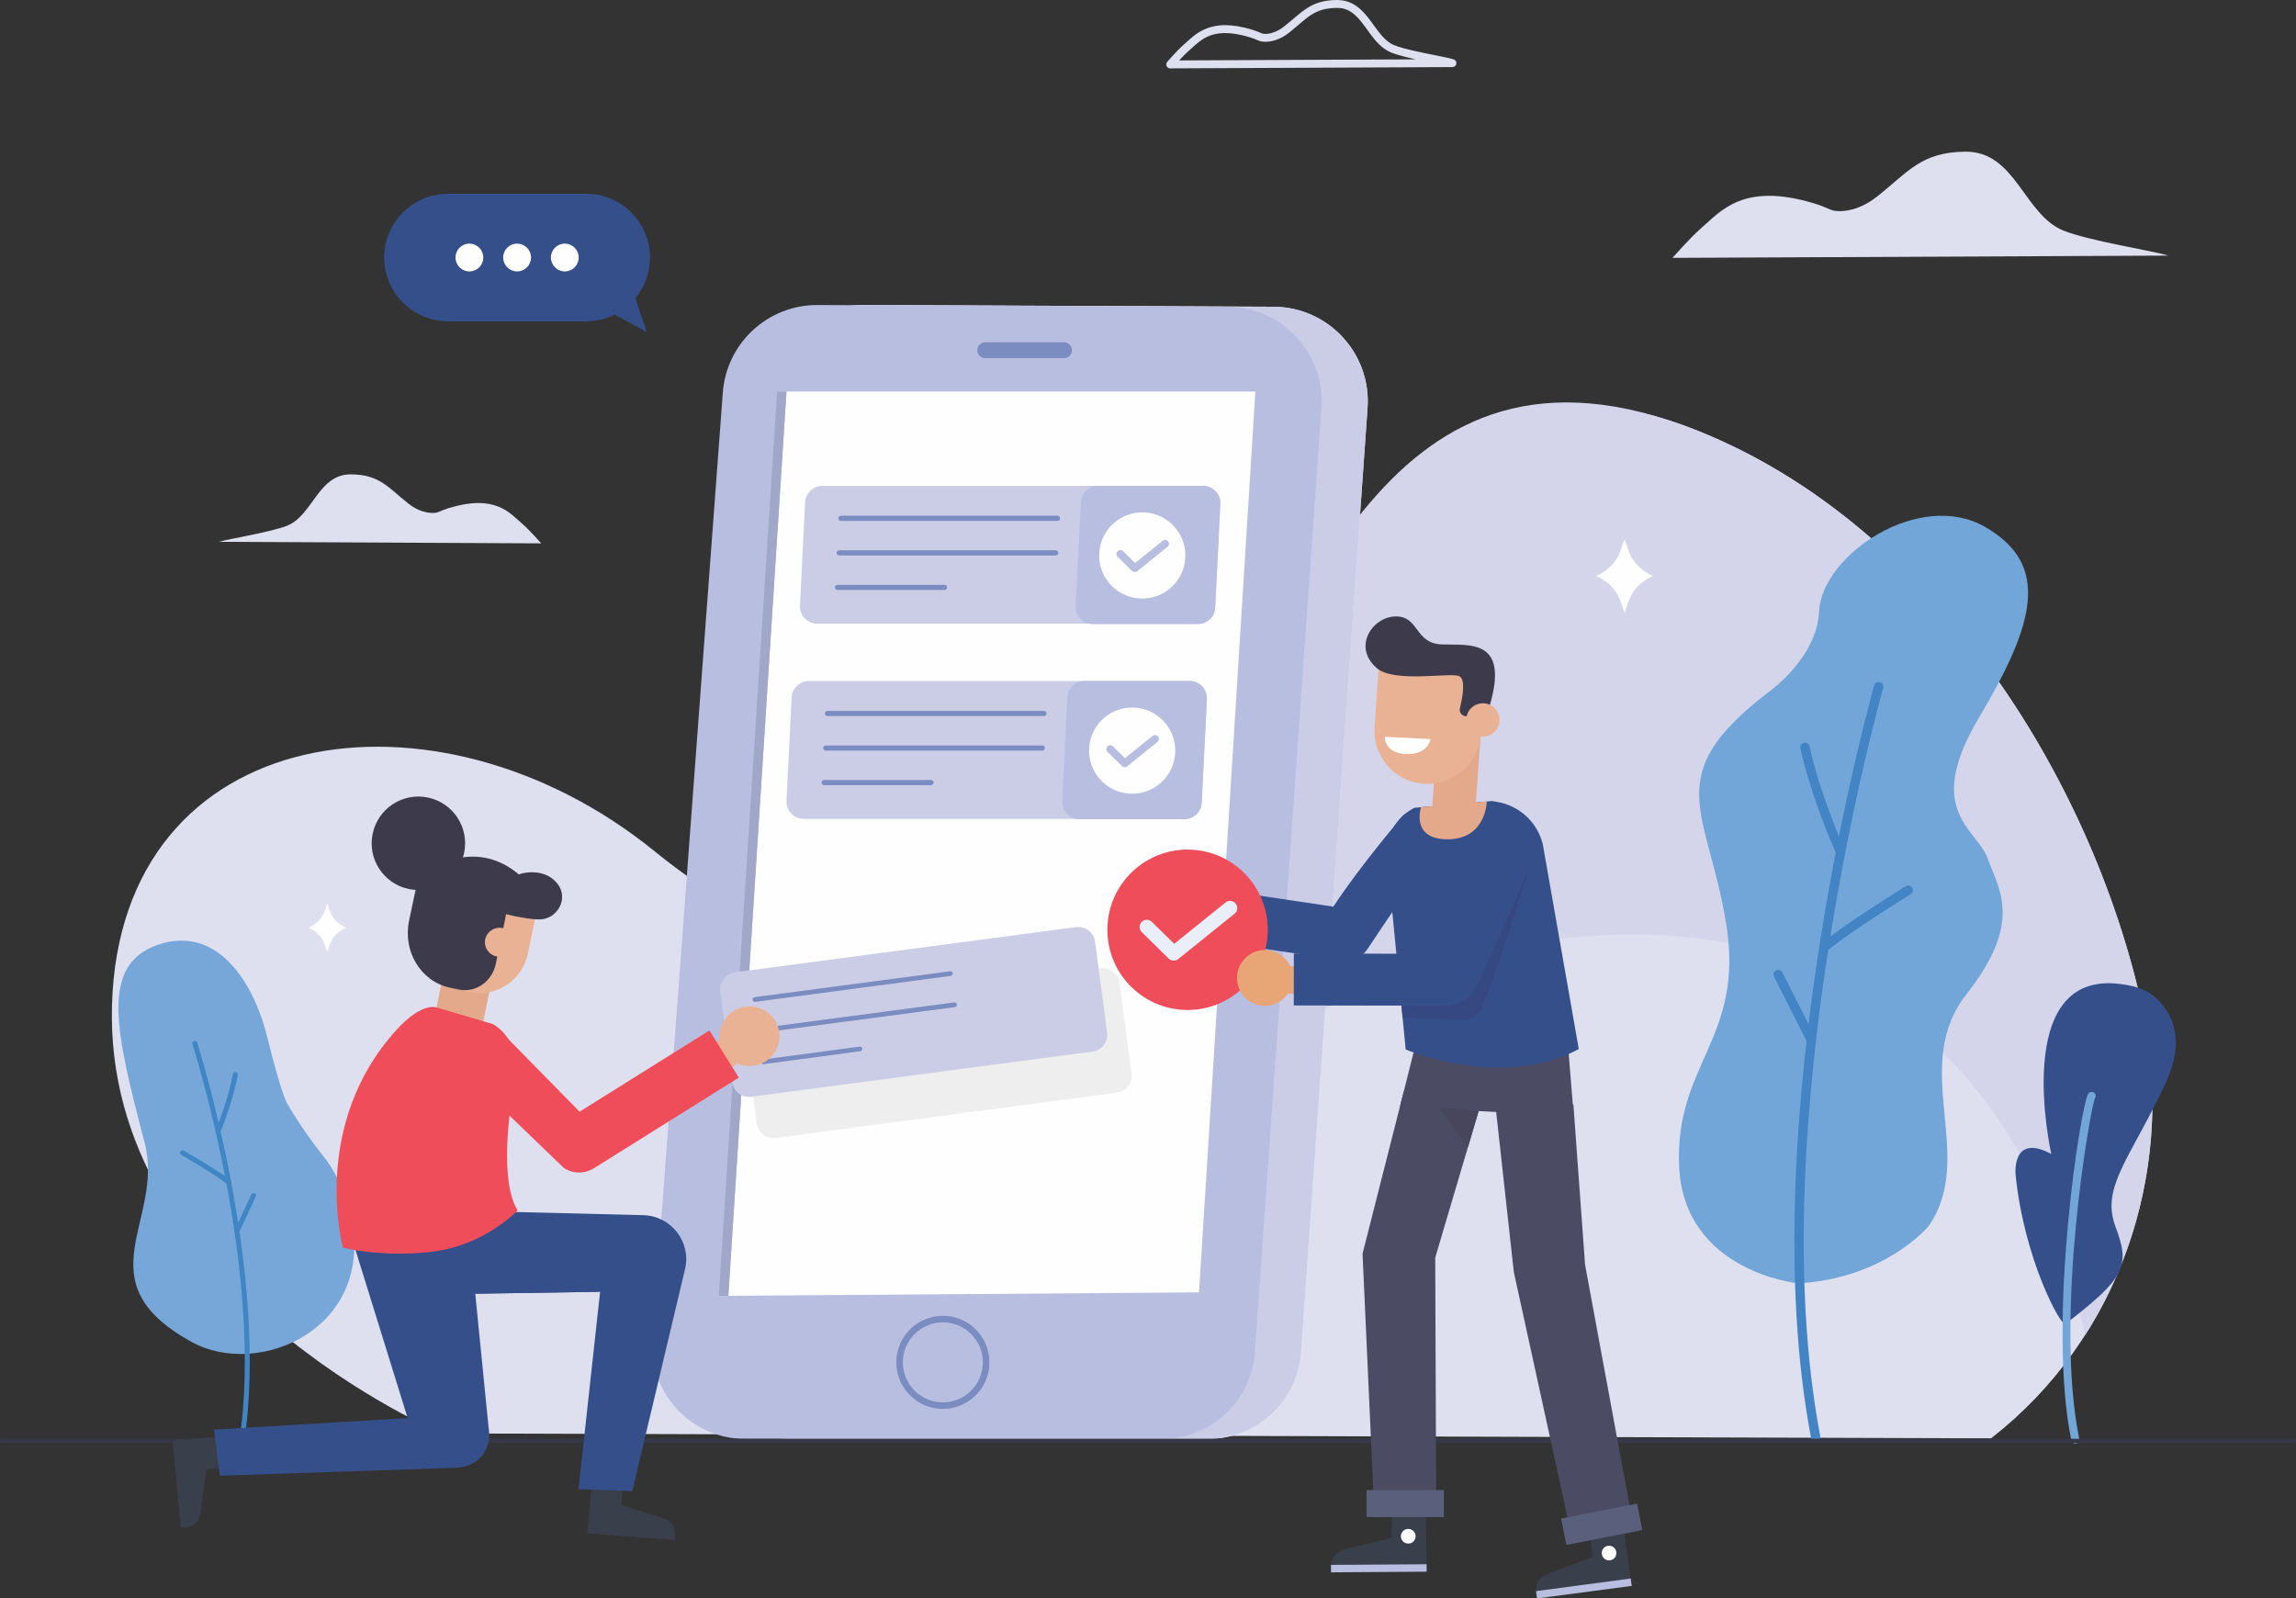 <?xml version="1.0" encoding="UTF-8"?>
<!DOCTYPE svg PUBLIC "-//W3C//DTD SVG 1.1//EN" "http://www.w3.org/Graphics/SVG/1.1/DTD/svg11.dtd">
<!-- Creator: CorelDRAW X7.4 EN Portable -->
<svg xmlns="http://www.w3.org/2000/svg" xml:space="preserve" width="7.156in" height="4.982in" version="1.1" style="shape-rendering:geometricPrecision; text-rendering:geometricPrecision; image-rendering:optimizeQuality; fill-rule:evenodd; clip-rule:evenodd"
viewBox="0 0 35697 24852"
 xmlns:xlink="http://www.w3.org/1999/xlink">
 <rect x="0" y="0" width="35697" height="24852" fill="#333333" stroke="none"/>
 <defs>
  <style type="text/css">
   <![CDATA[
    .fil5 {fill:#FEFEFE;fill-rule:nonzero}
    .fil28 {fill:#EF4D59;fill-rule:nonzero}
    .fil19 {fill:#EF4D59;fill-rule:nonzero}
    .fil26 {fill:#EEEEEE;fill-rule:nonzero}
    .fil20 {fill:#E9EEF8;fill-rule:nonzero}
    .fil21 {fill:#E9B295;fill-rule:nonzero}
    .fil23 {fill:#E8A676;fill-rule:nonzero}
    .fil2 {fill:#E6E8F4;fill-rule:nonzero}
    .fil18 {fill:#E4A98A;fill-rule:nonzero}
    .fil0 {fill:#DEE0F0;fill-rule:nonzero}
    .fil1 {fill:#D4D5EB;fill-rule:nonzero}
    .fil3 {fill:#CBCDE7;fill-rule:nonzero}
    .fil15 {fill:#CACBD9;fill-rule:nonzero}
    .fil4 {fill:#B7BEE0;fill-rule:nonzero}
    .fil7 {fill:#A0A7C9;fill-rule:nonzero}
    .fil27 {fill:#9AA3C4;fill-rule:nonzero}
    .fil8 {fill:#77A7D9;fill-rule:nonzero}
    .fil11 {fill:#72A6D8;fill-rule:nonzero}
    .fil6 {fill:#7B8CC0;fill-rule:nonzero}
    .fil9 {fill:#4086C5;fill-rule:nonzero}
    .fil12 {fill:#4284C4;fill-rule:nonzero}
    .fil24 {fill:#5A607B;fill-rule:nonzero}
    .fil14 {fill:#4B4B64;fill-rule:nonzero}
    .fil16 {fill:#47465D;fill-rule:nonzero}
    .fil22 {fill:#3D3B4B;fill-rule:nonzero}
    .fil17 {fill:#3A3F4C;fill-rule:nonzero}
    .fil13 {fill:#363848;fill-rule:nonzero}
    .fil10 {fill:#354F8B;fill-rule:nonzero}
    .fil29 {fill:#354F8B;fill-rule:nonzero}
    .fil25 {fill:#364881;fill-rule:nonzero}
   ]]>
  </style>
 </defs>
 <g id="Layer_x0020_1">
  <path class="fil0" d="M6875 22286c0,0 -5256,-2205 -5134,-6654 123,-4448 5053,-5145 8435,-2398 3382,2746 6641,1934 8393,-387 1752,-2321 2920,-8109 7824,-6151 3656,1461 6110,5382 6903,8916 545,2429 -245,4994 -2150,6597 -62,52 -125,103 -190,154l-24081 -77z"/>
  <path class="fil1" d="M12160 13761c-54,2321 410,7461 6106,3314 5305,-3861 12599,-3859 14151,3685 958,-1498 1280,-3360 879,-5148 -793,-3534 -3247,-7455 -6903,-8916 -4904,-1958 -6072,3129 -7824,5450 -1405,1861 -3779,2752 -6409,1615z"/>
  <path class="fil2" d="M13426 4742l6375 27c850,4 1520,725 1461,1573l-1035 14684c-54,757 -684,1345 -1444,1345l-6481 0c-841,0 -1505,-715 -1443,-1555l1095 -14713c58,-769 700,-1364 1472,-1361z"/>
  <path class="fil3" d="M13426 4742l6375 27c850,4 1520,725 1461,1573l-1035 14684c-54,757 -684,1345 -1444,1345l-6481 0c-841,0 -1505,-715 -1443,-1555l1095 -14713c58,-769 700,-1364 1472,-1361z"/>
  <path class="fil4" d="M12710 4742l6375 27c850,4 1520,725 1460,1573l-1035 14684c-53,757 -683,1345 -1443,1345l-6481 0c-841,0 -1506,-715 -1443,-1555l1095 -14713c57,-769 700,-1364 1472,-1361z"/>
  <polygon class="fil5" points="12228,6087 19518,6087 18642,20093 11324,20147 "/>
  <path class="fil6" d="M14659 20559c-343,0 -622,279 -622,622 0,343 279,622 622,622 343,0 622,-279 622,-622 0,-343 -279,-622 -622,-622zm0 1346c-399,0 -724,-325 -724,-724 0,-399 325,-724 724,-724 399,0 724,325 724,724 0,399 -325,724 -724,724z"/>
  <path class="fil6" d="M16542 5569l-1223 0c-68,0 -124,-56 -124,-124 0,-69 56,-124 124,-124l1223 0c68,0 124,55 124,124 0,68 -56,124 -124,124z"/>
  <path class="fil3" d="M18625 9697l-5918 0c-154,0 -277,-128 -269,-282l79 -1605c7,-144 126,-256 269,-256l5918 0c154,0 277,128 269,282l-79 1605c-7,144 -126,256 -269,256z"/>
  <path class="fil4" d="M16992 9703l1633 0c143,0 261,-112 267,-255l81 -1613c8,-153 -114,-281 -268,-281l-1633 0c-143,0 -260,112 -267,254l-81 1613c-7,153 115,282 268,282z"/>
  <path class="fil6" d="M16441 8099l-3367 0c-22,0 -40,-18 -40,-40 0,-22 18,-41 40,-41l3367 0c22,0 40,19 40,41 0,22 -18,40 -40,40z"/>
  <path class="fil6" d="M16414 8636l-3366 0c-22,0 -40,-18 -40,-40 0,-23 18,-40 40,-40l3366 0c22,0 40,17 40,40 0,22 -18,40 -40,40z"/>
  <path class="fil6" d="M14684 9173l-1663 0c-22,0 -40,-18 -40,-40 0,-22 18,-40 40,-40l1663 0c23,0 41,18 41,40 0,22 -18,40 -41,40z"/>
  <path class="fil3" d="M18415 12732l-5917 0c-154,0 -277,-129 -270,-283l80 -1605c7,-143 125,-256 269,-256l5917 0c155,0 277,129 270,283l-80 1605c-7,143 -125,256 -269,256z"/>
  <path class="fil4" d="M16782 12737l1633 0c143,0 261,-112 268,-255l81 -1613c7,-153 -115,-281 -268,-281l-1633 0c-143,0 -261,112 -268,255l-80 1613c-8,153 114,281 267,281z"/>
  <path class="fil6" d="M16231 11133l-3366 0c-22,0 -40,-18 -40,-40 0,-22 18,-40 40,-40l3366 0c23,0 40,18 40,40 0,22 -17,40 -40,40z"/>
  <path class="fil6" d="M16205 11670l-3367 0c-22,0 -40,-18 -40,-40 0,-22 18,-40 40,-40l3367 0c22,0 40,18 40,40 0,22 -18,40 -40,40z"/>
  <path class="fil6" d="M14475 12207l-1663 0c-22,0 -40,-18 -40,-40 0,-22 18,-40 40,-40l1663 0c22,0 40,18 40,40 0,22 -18,40 -40,40z"/>
  <polygon class="fil7" points="12228,6087 11324,20147 11176,20147 12083,6087 "/>
  <path class="fil5" d="M18428 8682c-25,369 -345,648 -715,622 -369,-25 -648,-345 -622,-714 26,-369 345,-648 715,-623 369,26 648,346 622,715z"/>
  <path class="fil4" d="M17640 8894c-14,-1 -28,-7 -39,-17l-224 -221c-24,-24 -25,-62 -1,-86 23,-23 61,-24 85,0l187 183 429 -345c26,-21 64,-17 84,9 21,26 17,64 -9,84l-471 380c-12,9 -27,14 -41,13z"/>
  <path class="fil5" d="M18271 11717c-26,369 -346,647 -715,622 -369,-26 -648,-346 -622,-715 25,-369 345,-648 714,-622 369,25 648,345 623,715z"/>
  <path class="fil4" d="M17482 11928c-14,-1 -27,-7 -38,-17l-225 -221c-24,-23 -24,-62 -1,-85 24,-24 62,-24 85,-1l187 184 429 -346c26,-21 64,-17 85,9 21,26 17,64 -9,85l-471 379c-12,10 -27,14 -42,13z"/>
  <path class="fil8" d="M4461 17148c0,0 -86,-133 -307,-1027 -222,-893 -802,-1746 -1707,-1429 -904,317 -644,1370 -199,3071 318,1215 -980,2157 731,3101 1037,572 2838,-197 2484,-1926 0,0 -86,-524 -439,-966 -352,-441 -563,-824 -563,-824z"/>
  <path class="fil9" d="M3746 22480c-20,-4 -34,-23 -30,-44 411,-2631 -712,-6166 -724,-6201 -6,-21 5,-43 25,-50 21,-6 43,5 49,26 12,35 1140,3588 726,6237 -3,21 -23,36 -44,32l-2 0z"/>
  <path class="fil9" d="M3383 17624l-6 -2c-20,-9 -30,-31 -21,-51 1,-5 192,-474 264,-871 4,-21 24,-35 45,-32 22,4 36,25 32,46 -73,405 -267,882 -269,886 -8,18 -27,28 -45,24z"/>
  <path class="fil9" d="M3542 18411l-16 -8c-201,-155 -702,-444 -707,-447 -19,-11 -25,-34 -15,-53 11,-19 35,-25 53,-14 21,12 512,294 717,453 17,13 20,37 7,54 -10,13 -25,18 -39,15z"/>
  <path class="fil9" d="M3677 19178l-8 -3c-20,-9 -28,-33 -19,-52l257 -551c9,-19 32,-27 52,-18 19,9 28,32 18,51l-257 551c-8,17 -26,25 -43,22z"/>
  <path class="fil0" d="M8414 8448c0,0 -179,-206 -289,-300 -197,-170 -423,-470 -1147,-249 -56,17 -111,40 -165,63 -64,27 -262,28 -464,-133 -322,-256 -447,-448 -888,-454 -513,-7 -594,632 -992,796 -254,104 -923,207 -1062,253l5007 24z"/>
  <path class="fil0" d="M18194 1002l46 40c0,0 39,-44 89,-99 51,-54 113,-120 158,-157 68,-59 133,-127 218,-180 86,-52 190,-92 344,-92 104,0 230,19 385,66 46,14 92,33 139,53 28,12 61,16 100,17 96,0 232,-34 369,-142 144,-115 242,-212 345,-278 103,-65 211,-104 396,-107l6 0c98,0 171,29 237,77 99,72 180,192 267,312 89,120 186,242 335,304 121,49 323,94 514,134 95,19 187,37 262,53 75,15 135,29 159,37l19 -58 0 -62 -4389 20 1 62 46 40 -46 -40 0 61 4388 -20c30,0 56,-22 61,-52 4,-29 -13,-58 -42,-68 -36,-12 -95,-25 -172,-41 -114,-23 -263,-52 -404,-83 -141,-31 -274,-65 -350,-97 -148,-59 -251,-221 -369,-382 -60,-80 -125,-159 -208,-219 -82,-61 -185,-101 -309,-101l-8 0c-201,2 -341,50 -460,127 -119,76 -217,175 -356,284 -114,91 -224,116 -292,116 -27,0 -48,-5 -52,-7 -48,-21 -98,-41 -151,-58 -164,-50 -302,-71 -421,-71 -175,0 -307,48 -409,111 -101,62 -172,138 -234,190 -102,89 -258,268 -259,270 -16,18 -19,44 -9,66 10,21 32,35 56,35l0 -61z"/>
  <path class="fil0" d="M26004 4009c0,0 275,-316 444,-461 304,-262 652,-723 1766,-383 87,26 171,61 254,97 99,41 403,43 714,-205 496,-393 689,-690 1368,-699 789,-11 913,973 1527,1225 390,161 1420,320 1633,391l-7706 35z"/>
  <path class="fil10" d="M9877 4636c143,-172 229,-392 229,-632 0,-546 -446,-992 -992,-992l-2149 0c-545,0 -992,446 -992,992 0,545 447,992 992,992l2149 0c159,0 309,-39 443,-106l497 272 -177 -526z"/>
  <path class="fil5" d="M8565 4004c0,119 97,216 216,216 120,0 216,-97 216,-216 0,-120 -96,-216 -216,-216 -119,0 -216,96 -216,216z"/>
  <path class="fil5" d="M7823 4004c0,119 97,216 217,216 119,0 216,-97 216,-216 0,-120 -97,-216 -216,-216 -120,0 -217,96 -217,216z"/>
  <path class="fil5" d="M7082 4004c0,119 97,216 216,216 119,0 216,-97 216,-216 0,-120 -97,-216 -216,-216 -119,0 -216,96 -216,216z"/>
  <path class="fil11" d="M27976 19952c-68,4 -1791,-203 -1869,-1805 -79,-1603 1020,-1999 731,-3783 -290,-1784 -1047,-2296 651,-3598 0,0 758,-524 793,-1260 42,-880 1562,-1901 2581,-1314 1019,587 780,1494 -93,2962 -873,1468 -32,1724 136,2199 168,474 557,972 -334,2107 -891,1134 170,2519 -588,3605 0,0 -665,804 -2008,887z"/>
  <path class="fil12" d="M28245 22407c37,-9 61,-46 54,-84 -926,-4890 961,-11559 980,-11626 11,-39 -11,-79 -50,-90 -38,-11 -79,11 -90,50 -19,67 -1915,6769 -983,11693 7,40 46,66 85,58l4 -1z"/>
  <path class="fil12" d="M28632 13315l12 -5c36,-16 53,-59 36,-96 -4,-8 -388,-873 -546,-1610 -8,-40 -47,-65 -86,-56 -40,8 -65,47 -56,86 161,753 552,1631 556,1640 14,32 50,49 84,41z"/>
  <path class="fil12" d="M28383 14794l28 -14c366,-303 1286,-872 1295,-878 34,-21 45,-66 24,-100 -21,-34 -66,-45 -100,-24 -38,24 -938,581 -1312,890 -30,25 -35,71 -9,102 19,22 48,31 74,24z"/>
  <path class="fil12" d="M28176 16235l15 -6c36,-18 51,-62 32,-98l-512 -1013c-19,-35 -62,-50 -98,-32 -36,18 -50,62 -32,98l513 1013c15,31 50,46 82,38z"/>
  <path class="fil10" d="M32112 20585c-64,50 -641,-995 -775,-2323 0,0 -65,-653 555,-321 0,0 -642,-2856 1066,-2643 295,37 463,103 632,289 230,252 356,658 85,1242 -542,1168 -1018,1622 -785,2241 233,618 154,795 -778,1515z"/>
  <path class="fil11" d="M32279 22444c34,-7 55,-40 48,-74 -393,-1920 173,-5154 245,-5296 20,-28 13,-65 -15,-86 -28,-20 -69,-12 -89,16 -117,163 -646,3529 -264,5391 7,34 41,56 75,49z"/>
  <path class="fil13" d="M34 22437l35630 0c18,0 33,-16 33,-34 0,-19 -15,-34 -33,-34l-35630 0c-19,0 -34,15 -34,34 0,18 15,34 34,34z"/>
  <polygon class="fil14" points="21990,16313 21765,17209 24468,17354 24377,16232 "/>
  <polygon class="fil14" points="23101,16896 22314,19553 22330,23567 21370,23587 21184,19492 21826,16967 "/>
  <polygon class="fil15" points="22823,17834 22989,17274 "/>
  <polygon class="fil16" points="22989,17274 22989,17274 22989,17274 "/>
  <polygon class="fil16" points="22823,17834 22365,17215 22989,17274 22989,17274 "/>
  <polygon class="fil14" points="24462,17171 24644,19664 25404,23778 24454,23973 23536,19776 23219,16901 "/>
  <path class="fil17" d="M21643 23574l523 -3 14 749 -1487 10c11,-118 90,-211 205,-239l736 -180 9 -337z"/>
  <polygon class="fil4" points="22180,24320 20693,24330 20694,24446 22181,24436 "/>
  <path class="fil5" d="M22009 23884c0,63 -51,115 -114,115 -63,1 -114,-50 -115,-113 0,-63 51,-115 114,-115 63,0 114,50 115,113z"/>
  <path class="fil17" d="M24729 23869l518 -68 107 741 -1473 196c-5,-118 62,-220 173,-263l707 -270 -32 -336z"/>
  <polygon class="fil4" points="25354,24542 23881,24738 23896,24852 25369,24657 "/>
  <path class="fil5" d="M25130 24131c8,63 -36,120 -98,128 -63,8 -120,-35 -128,-98 -9,-62 35,-120 98,-128 62,-8 119,36 128,98z"/>
  <path class="fil10" d="M20897 14935l-31 -4 -2442 -362 119 -798 2187 325c435,-661 1100,-1434 1100,-1434 -5,10 24,35 0,0l769 80c35,194 -135,196 -1338,2013 -80,122 -220,190 -364,180z"/>
  <path class="fil10" d="M23195 12454l79 13c349,58 630,318 713,661l559 3182c-1188,648 -2691,7 -2691,7l-289 -2968c-41,-327 130,-644 426,-790l1203 -105z"/>
  <polygon class="fil18" points="22927,12737 22258,12681 22366,11163 23036,11218 "/>
  <path class="fil18" d="M22094 12550l1022 -90c0,0 -8,597 -624,589 -564,-8 -398,-499 -398,-499z"/>
  <path class="fil5" d="M18463 14168c-40,236 -263,395 -500,355 -236,-40 -395,-264 -355,-500 40,-236 264,-395 500,-355 236,40 395,264 355,500z"/>
  <path class="fil5" d="M18702 14428l-445 -75c-116,-20 -195,-131 -176,-247 20,-117 131,-196 247,-176l445 75c116,20 195,131 176,247 -20,117 -131,196 -247,176z"/>
  <path class="fil19" d="M19708 14542c-48,687 -643,1205 -1330,1158 -687,-48 -1205,-643 -1158,-1330 48,-687 643,-1206 1330,-1158 687,47 1205,643 1158,1330z"/>
  <path class="fil20" d="M18241 14935c-26,-1 -51,-12 -71,-31l-419 -412c-44,-43 -44,-114 -1,-158 43,-44 114,-45 158,-2l348 342 798 -643c48,-39 119,-31 158,17 39,48 31,119 -17,157l-876 706c-23,18 -51,26 -78,24z"/>
  <path class="fil21" d="M22137 12186l0 0c-455,-32 -798,-426 -766,-880l70 -1023 1646 114 -71 1023c-31,454 -425,797 -879,766z"/>
  <path class="fil22" d="M23027 11147l-235 -11c-64,-3 -109,-64 -94,-126 41,-168 95,-457 -14,-499 -154,-59 -1005,111 -1279,-124 -384,-331 -65,-804 300,-803 364,1 286,418 710,435 424,17 1076,-108 732,998l-120 130z"/>
  <path class="fil21" d="M23314 11212c-10,142 -134,250 -277,240 -143,-9 -250,-133 -240,-276 10,-143 133,-251 276,-241 143,10 251,134 241,277z"/>
  <path class="fil23" d="M20098 15234c-16,239 -223,420 -462,403 -239,-16 -420,-224 -403,-463 17,-239 224,-419 462,-402 239,16 420,223 403,462z"/>
  <path class="fil23" d="M20361 15470l-450 -31c-118,-9 -207,-111 -199,-229 8,-117 111,-207 228,-199l451 31c117,8 207,111 198,229 -8,117 -111,207 -228,199z"/>
  <path class="fil10" d="M20115 15632l1 -807 2224 4 764 -1813c92,-203 331,-292 534,-200 203,93 292,332 200,535l-872 2049c-66,144 -210,236 -368,236l-2483 -4z"/>
  <polygon class="fil24" points="21246,23587 22449,23587 22449,23167 21246,23167 "/>
  <polygon class="fil24" points="24272,23609 25453,23377 25533,23789 24352,24020 "/>
  <path class="fil5" d="M21531 11456l710 34c0,0 -42,271 -424,230 -302,-33 -286,-264 -286,-264z"/>
  <path class="fil25" d="M21789 15634l717 2c202,-13 380,-135 465,-318l798 -1806c-309,1053 -716,2126 -716,2126 -50,137 -182,226 -327,221l-919 -37 -18 -188z"/>
  <path class="fil26" d="M12024 17694c-130,0 -243,-96 -260,-229l-180 -1358 12 -195c36,-82 112,-143 207,-155l5306 -704c12,-1 24,-2 35,-2 130,0 244,96 261,229l187 1412c19,145 -82,277 -226,296l-5307 704c-11,1 -23,2 -35,2z"/>
  <path class="fil27" d="M11584 16107l-8 -54c-6,-50 1,-98 20,-141l-12 195z"/>
  <path class="fil3" d="M16987 16349l-5306 703c-145,20 -277,-82 -296,-226l-188 -1413c-19,-144 83,-277 227,-296l5306 -703c145,-19 277,82 296,227l187 1412c20,144 -82,277 -226,296z"/>
  <path class="fil6" d="M11737 15576c-18,0 -34,-13 -36,-31 -3,-21 11,-39 31,-42l3039 -402c21,-5 39,11 41,31 3,20 -11,38 -31,41l-3039 403 -5 0z"/>
  <path class="fil6" d="M11801 16061c-18,0 -34,-13 -36,-32 -3,-20 12,-38 31,-41l3039 -403c22,-4 39,12 41,32 3,20 -11,38 -31,41l-3039 403 -5 0z"/>
  <path class="fil6" d="M11866 16546c-19,0 -34,-14 -37,-32 -2,-20 12,-38 32,-41l1503 -201c22,-4 39,11 42,31 2,20 -12,39 -32,41l-1503 201 -5 1z"/>
  <path class="fil17" d="M9678 23093l-476 -36 -70 782 1356 107 8 -105c-2,-108 -69,-197 -171,-230l-660 -210 13 -308z"/>
  <path class="fil17" d="M3512 22807l-48 -475 -782 67 130 1354 105 -10c106,-22 183,-102 197,-209l93 -686 305 -41z"/>
  <path class="fil10" d="M5475 19266l863 2782 -3010 179 90 717 3670 -124c326,-10 573,-259 507,-639l-206 -2067 1941 -30 -336 3069 836 30 820 -3449c101,-423 -214,-830 -648,-841l-1975 -49 -2552 422z"/>
  <polygon class="fil18" points="6714,16020 7456,16177 7771,14603 7036,14449 "/>
  <path class="fil21" d="M7297 15425l0 0c415,87 822,-179 909,-595l196 -934 -1504 -315 -196 934c-87,416 180,823 595,910z"/>
  <path class="fil22" d="M7852 14300l-144 687c-57,274 -314,453 -573,398l-136 -28c-453,-95 -739,-561 -639,-1041l131 -621 1413 296 -52 309z"/>
  <path class="fil22" d="M7803 14198c0,0 353,93 575,97 290,4 470,-329 289,-556l-26 -30c-221,-240 -607,-120 -605,-96 2,24 -233,585 -233,585z"/>
  <path class="fil22" d="M8259 13800c0,0 -433,-634 -1180,-447 0,0 -287,-16 -588,342l1257 599 511 -494z"/>
  <path class="fil21" d="M7544 14603c-25,122 52,241 174,266 122,26 241,-52 266,-174 26,-121 -52,-240 -174,-266 -121,-25 -240,53 -266,174z"/>
  <path class="fil22" d="M7216 13260c-82,393 -467,644 -860,562 -393,-82 -645,-467 -562,-860 82,-393 467,-645 860,-562 393,82 644,467 562,860z"/>
  <path class="fil19" d="M8048 18819c-277,-450 -145,-1490 -32,-2114 56,-307 -83,-616 -347,-781l-860 -255c-213,-73 -492,174 -643,341 -1356,1490 -834,3387 -834,3387 462,113 1031,108 1341,69l0 1 11 -2 17 -2c827,-90 1347,-644 1347,-644z"/>
  <path class="fil21" d="M11277 16383c151,208 441,254 649,104 208,-150 255,-441 104,-649 -150,-208 -441,-254 -648,-104 -208,151 -255,441 -105,649z"/>
  <path class="fil21" d="M11172 16746l391 -284c103,-74 126,-218 52,-320 -74,-102 -218,-125 -321,-51l-391 283c-102,74 -125,218 -51,320 74,102 218,126 320,52z"/>
  <path class="fil28" d="M11487 16754l-457 -733 -2019 1263 -1268 -1291c-198,-132 -466,-77 -598,122 -132,198 -78,467 121,598l1499 1445c141,93 324,96 468,6l2254 -1410z"/>
  <path class="fil29" d="M7389 20114l0 0zm0 0l814 -457 -44 211 1171 216 -1941 30zm1941 -30l0 0z"/>
  <path class="fil5" d="M25325 8574l-67 -192 -68 192c-56,163 -191,300 -374,381 183,81 318,218 374,381l68 193 67 -193c57,-163 192,-300 374,-381 -182,-81 -317,-218 -374,-381z"/>
  <path class="fil5" d="M5132 14172l-44 -127 -45 127c-37,107 -126,198 -246,251 120,54 209,144 246,252l45 127 44 -127c38,-108 126,-198 247,-252 -121,-53 -209,-144 -247,-251z"/>
 </g>
</svg>
